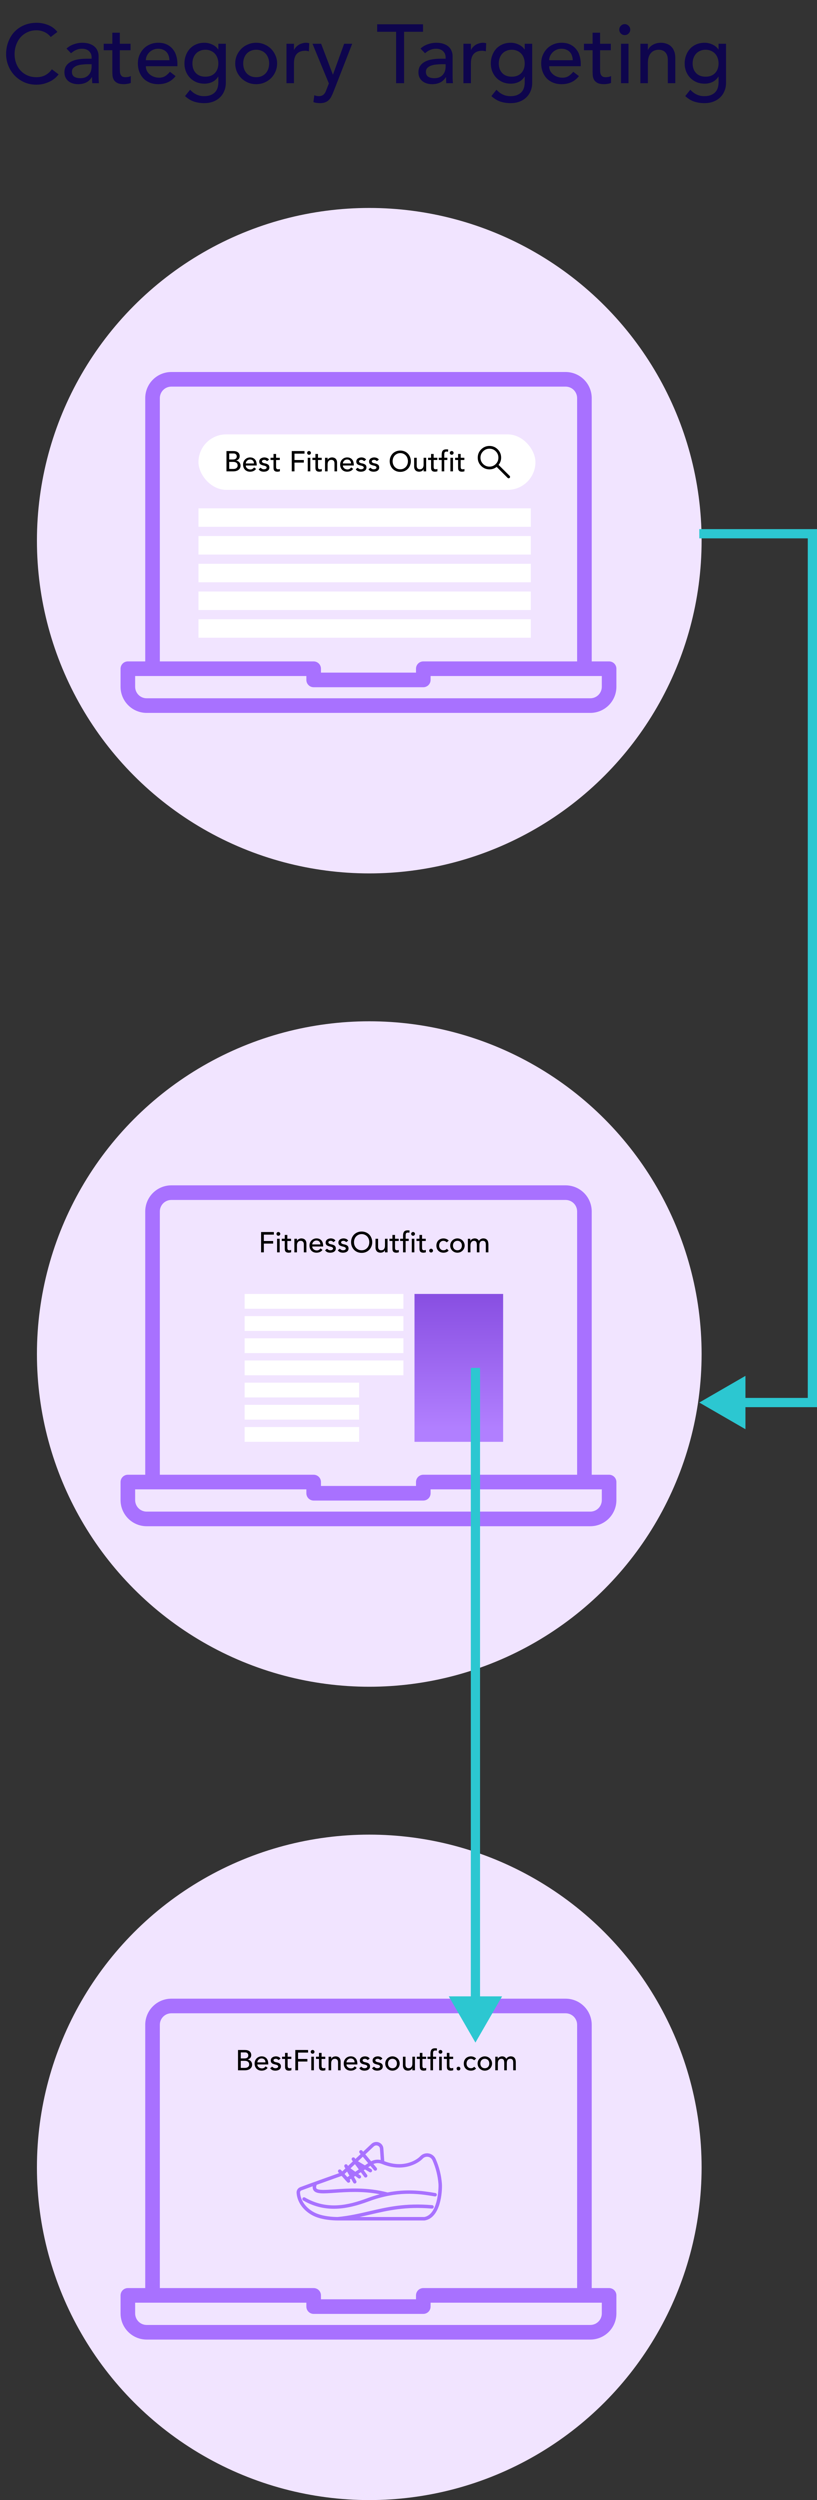 <svg fill="none" height="541" viewBox="0 0 177 541" width="177" xmlns="http://www.w3.org/2000/svg" xmlns:xlink="http://www.w3.org/1999/xlink"><rect x="0" y="0" width="177" height="541" fill="#333333" stroke="none"/><linearGradient id="a" gradientUnits="userSpaceOnUse" x1="99.527" x2="99.527" y1="273.969" y2="308.787"><stop offset="0" stop-color="#4f00cd"/><stop offset="1" stop-color="#9654ff"/></linearGradient><circle cx="80" cy="117" fill="#f1e4ff" r="72"/><circle cx="80" cy="293" fill="#f1e4ff" r="72"/><circle cx="80" cy="469" fill="#f1e4ff" r="72"/><path d="m131.96 143.124h-3.766v-56.974c-.002-1.498-.597-2.934-1.656-3.993s-2.495-1.655-3.993-1.656h-85.431c-1.498.001-2.934.597-3.993 1.656s-1.655 2.495-1.656 3.993v56.974h-3.766c-.419 0-.821.167-1.118.463-.296.297-.463.699-.463 1.118v3.913c.002 1.498.597 2.933 1.656 3.992 1.059 1.059 2.494 1.654 3.991 1.656h96.129c1.497-.002 2.933-.597 3.992-1.656 1.058-1.059 1.654-2.494 1.655-3.992v-3.913c0-.419-.166-.822-.463-1.118-.296-.297-.699-.463-1.118-.463zm-97.333-56.974c.001-.659.263-1.292.729-1.758.466-.466 1.099-.728 1.758-.729h85.431c.659.001 1.291.263 1.758.729.466.466.728 1.099.728 1.758v56.974h-33.325c-.419 0-.822.166-1.118.463-.296.296-.463.699-.463 1.118v.845h-20.591v-.845c-0-.419-.167-.821-.463-1.118-.296-.296-.699-.463-1.118-.463h-33.325zm95.752 62.468c-.001.659-.263 1.291-.729 1.757-.466.465-1.097.728-1.756.728h-96.129c-.659-.001-1.29-.263-1.756-.729-.466-.465-.728-1.097-.729-1.756v-2.332h37.092v.845c0 .419.167.822.463 1.118.297.297.699.463 1.118.463h23.753c.419 0 .822-.166 1.118-.463.296-.296.463-.699.463-1.118v-.845h37.092z" fill="#a871ff"/><rect fill="#fff" height="12" rx="6" width="73" x="43" y="94"/><path d="m49.065 97.606h1.527c.19 0 .366.023.528.068.166.045.306.114.422.205.12.087.213.201.279.341.07.137.105.298.105.484 0 .253-.07.459-.211.621-.141.157-.323.273-.546.348v.012c.132.008.257.043.372.105.116.058.215.137.298.236.087.095.155.207.205.335.05.129.074.267.074.416 0 .199-.041.375-.124.528-.079.149-.188.275-.329.378-.141.104-.304.183-.49.236-.186.054-.387.081-.602.081h-1.508zm.596 1.825h.813c.112 0 .217-.01.317-.031.099-.025.186-.064.261-.118.074-.054.132-.122.174-.205.045-.083.068-.184.068-.304 0-.174-.056-.325-.168-.453s-.288-.192-.528-.192h-.937zm0 2.049h.875c.091 0 .19-.009.298-.025.112-.021.215-.058.31-.112.095-.058.176-.134.242-.23.066-.095.099-.221.099-.378 0-.261-.085-.455-.255-.584-.17-.132-.399-.198-.689-.198h-.881zm3.593-.745c0 .128.027.246.081.354.058.103.133.192.224.266.091.075.197.133.317.174.12.042.244.062.372.062.174 0 .325-.039.453-.118.128-.082.246-.19.354-.322l.422.322c-.31.402-.745.602-1.303.602-.232 0-.443-.039-.633-.117-.186-.079-.345-.187-.478-.323-.128-.141-.228-.304-.298-.491-.07-.19-.105-.395-.105-.614s.037-.422.112-.608c.079-.19.184-.354.317-.49.137-.141.298-.25.484-.329s.389-.118.608-.118c.261 0 .48.046.658.137.182.091.331.211.447.36.116.145.199.31.248.497.054.182.081.368.081.558v.199zm1.763-.447c-.004-.124-.025-.238-.062-.342-.033-.103-.085-.192-.155-.267-.07-.079-.159-.139-.267-.18-.103-.045-.226-.068-.366-.068-.137 0-.263.027-.379.081-.112.05-.207.116-.285.199-.079.083-.141.176-.186.279-.041.099-.062.199-.062.298zm2.828-.49c-.066-.083-.149-.151-.248-.205-.095-.058-.213-.087-.354-.087-.132 0-.248.029-.348.087-.095.054-.143.135-.143.242 0 .087.027.157.081.211.058.054.124.097.199.13.079.033.161.058.248.075.087.016.161.031.224.043.12.029.232.064.335.106.108.041.199.095.273.161.079.066.139.147.18.242.045.095.068.211.068.348 0 .165-.035.308-.105.428-.07.116-.161.211-.273.285-.112.075-.24.129-.385.162-.141.033-.283.049-.428.049-.244 0-.459-.037-.645-.111-.182-.075-.345-.211-.49-.41l.422-.347c.091.091.192.171.304.242.112.07.248.105.41.105.07 0 .141-.006.211-.019.074-.016.139-.039.192-.068.058-.033.103-.072.137-.118.037-.049.056-.105.056-.167 0-.083-.027-.151-.081-.205-.05-.054-.112-.095-.186-.124-.07-.033-.147-.058-.23-.075-.079-.02-.149-.037-.211-.049-.12-.029-.234-.062-.341-.1-.108-.037-.203-.087-.285-.149s-.149-.14-.199-.236c-.05-.095-.074-.213-.074-.353 0-.153.031-.286.093-.397.066-.116.151-.211.255-.285.108-.074.228-.13.36-.168.137-.037.273-.056.41-.056.199 0 .389.037.571.112.182.074.327.199.434.372zm2.77-.255h-.801v1.335c0 .082.002.165.006.248.004.078.019.151.043.217.029.062.07.114.124.155.058.037.141.056.248.056.066 0 .135-.006.205-.019.07-.012.135-.035.193-.068v.509c-.066.037-.153.062-.261.075-.103.016-.184.024-.242.024-.215 0-.383-.028-.503-.086-.116-.062-.203-.141-.261-.236-.054-.095-.087-.201-.099-.317-.008-.12-.012-.24-.012-.36v-1.533h-.645v-.484h.645v-.826h.559v.826h.801zm2.591-1.937h2.762v.559h-2.166v1.378h2.017v.559h-2.017v1.899h-.596zm3.465 1.452h.559v2.942h-.559zm-.13-1.055c0-.112.039-.207.118-.286.083-.083.18-.124.292-.124.112 0 .207.041.286.124.083.079.124.174.124.286 0 .112-.041.209-.124.292-.079.079-.174.118-.286.118-.112 0-.209-.039-.292-.118-.079-.083-.118-.18-.118-.292zm3.155 1.539h-.801v1.335c0 .082.002.165.006.248.004.078.019.151.043.217.029.062.07.114.124.155.058.037.141.056.248.056.066 0 .135-.006.205-.019.07-.012.134-.035.192-.068v.509c-.066.037-.153.062-.261.075-.103.016-.184.024-.242.024-.215 0-.383-.028-.503-.086-.116-.062-.203-.141-.261-.236-.054-.095-.087-.201-.099-.317-.008-.12-.012-.24-.012-.36v-1.533h-.645v-.484h.645v-.826h.559v.826h.801zm.721-.484h.559v.453h.012c.07-.157.192-.283.366-.379.174-.099.374-.149.602-.149.141 0 .275.023.403.068.132.041.246.108.341.199.099.091.178.209.236.354.058.141.087.308.087.503v1.893h-.559v-1.738c0-.136-.019-.252-.056-.347-.037-.099-.087-.178-.149-.236-.062-.062-.135-.105-.217-.13-.079-.029-.161-.043-.248-.043-.116 0-.223.019-.323.056-.099.037-.186.097-.261.18-.074.079-.133.18-.174.304-.041.124-.062.271-.062.441v1.514h-.559zm3.871 1.676c0 .128.027.246.081.354.058.103.132.192.223.266.091.075.197.133.317.174.12.042.244.062.372.062.174 0 .325-.039.453-.118.128-.082.246-.19.354-.322l.422.322c-.31.402-.745.602-1.304.602-.232 0-.443-.039-.633-.117-.186-.079-.345-.187-.478-.323-.128-.141-.228-.304-.298-.491-.07-.19-.105-.395-.105-.614s.037-.422.112-.608c.079-.19.184-.354.317-.49.137-.141.298-.25.484-.329.186-.079.389-.118.608-.118.261 0 .48.046.658.137.182.091.331.211.447.36.116.145.199.31.248.497.054.182.081.368.081.558v.199zm1.763-.447c-.004-.124-.025-.238-.062-.342-.033-.103-.085-.192-.155-.267-.07-.079-.159-.139-.267-.18-.103-.045-.226-.068-.366-.068-.137 0-.263.027-.379.081-.112.05-.207.116-.285.199-.079.083-.141.176-.186.279-.041.099-.062.199-.062.298zm2.828-.49c-.066-.083-.149-.151-.248-.205-.095-.058-.213-.087-.354-.087-.132 0-.248.029-.347.087-.095.054-.143.135-.143.242 0 .087.027.157.081.211.058.054.124.097.199.13.079.033.161.058.248.075.087.016.161.031.223.043.12.029.232.064.335.106.108.041.199.095.273.161.079.066.139.147.18.242.045.095.068.211.068.348 0 .165-.035.308-.105.428-.07.116-.161.211-.273.285-.112.075-.24.129-.385.162-.141.033-.283.049-.428.049-.244 0-.459-.037-.646-.111-.182-.075-.345-.211-.49-.41l.422-.347c.091.091.192.171.304.242.112.07.248.105.41.105.07 0 .141-.006.211-.019.074-.016.139-.039.192-.068.058-.033.103-.072.137-.118.037-.049.056-.105.056-.167 0-.083-.027-.151-.081-.205-.05-.054-.112-.095-.186-.124-.07-.033-.147-.058-.23-.075-.079-.02-.149-.037-.211-.049-.12-.029-.234-.062-.341-.1-.108-.037-.203-.087-.286-.149-.083-.062-.149-.14-.199-.236-.05-.095-.074-.213-.074-.353 0-.153.031-.286.093-.397.066-.116.151-.211.255-.285.108-.074.228-.13.36-.168.137-.037.273-.056.41-.056.199 0 .389.037.571.112s.327.199.434.372zm2.758 0c-.066-.083-.149-.151-.248-.205-.095-.058-.213-.087-.354-.087-.132 0-.248.029-.348.087-.095.054-.143.135-.143.242 0 .087.027.157.081.211.058.054.124.097.199.13.079.033.161.058.248.075.087.016.161.031.224.043.12.029.232.064.335.106.107.041.199.095.273.161.079.066.139.147.18.242.045.095.068.211.068.348 0 .165-.035.308-.105.428-.07.116-.161.211-.273.285-.112.075-.24.129-.385.162-.141.033-.283.049-.428.049-.244 0-.459-.037-.645-.111-.182-.075-.345-.211-.49-.41l.422-.347c.091.091.192.171.304.242.112.07.248.105.41.105.07 0 .141-.006.211-.019.074-.016.139-.039.193-.068.058-.033.103-.072.137-.118.037-.049.056-.105.056-.167 0-.083-.027-.151-.081-.205-.05-.054-.112-.095-.186-.124-.07-.033-.147-.058-.23-.075-.079-.02-.149-.037-.211-.049-.12-.029-.234-.062-.341-.1-.108-.037-.203-.087-.285-.149-.083-.062-.149-.14-.199-.236-.05-.095-.074-.213-.074-.353 0-.153.031-.286.093-.397.066-.116.151-.211.255-.285.108-.074.228-.13.36-.168.137-.037.273-.056.41-.056.199 0 .389.037.571.112.182.074.327.199.434.372zm5.081 2.315c-.335 0-.643-.058-.925-.174-.281-.12-.523-.284-.726-.49-.199-.207-.356-.451-.472-.733-.112-.281-.168-.585-.168-.912 0-.327.056-.631.168-.912.116-.281.273-.525.472-.732.203-.207.445-.368.726-.484.281-.12.59-.18.925-.18.335 0 .643.06.925.18.281.116.521.277.72.484.203.207.36.451.472.732.116.281.174.586.174.912 0 .327-.058.631-.174.912-.112.282-.269.526-.472.733-.199.206-.439.37-.72.49-.281.116-.59.174-.925.174zm0-.559c.252 0 .48-.045.683-.136.203-.096.377-.222.521-.379s.257-.341.335-.552c.079-.216.118-.443.118-.683 0-.24-.039-.466-.118-.677-.079-.215-.19-.401-.335-.559-.145-.157-.319-.281-.521-.372-.203-.095-.43-.143-.683-.143s-.48.048-.683.143c-.203.091-.377.215-.521.372-.145.157-.257.343-.335.559-.079.211-.118.437-.118.677 0 .24.039.467.118.683.079.211.19.395.335.552.145.157.319.283.521.379.203.091.43.136.683.136zm5.611.447h-.559v-.453h-.012c-.07.157-.192.285-.366.385-.174.095-.374.142-.602.142-.145 0-.281-.022-.41-.068-.128-.041-.242-.107-.341-.198-.095-.091-.172-.207-.23-.348-.058-.145-.087-.314-.087-.509v-1.893h.559v1.738c0 .136.019.254.056.354.037.095.087.173.149.236.062.057.132.101.211.13.083.025.168.037.255.037.116 0 .223-.019.323-.056s.186-.095.261-.174c.074-.082.132-.186.174-.31s.062-.271.062-.441v-1.514h.559zm2.419-2.458h-.801v1.335c0 .082.002.165.006.248.004.078.019.151.043.217.029.062.07.114.124.155.058.037.141.056.248.056.066 0 .135-.006.205-.019.07-.012.135-.035.192-.068v.509c-.066.037-.153.062-.261.075-.103.016-.184.024-.242.024-.215 0-.383-.028-.503-.086-.116-.062-.203-.141-.261-.236-.054-.095-.087-.201-.099-.317-.008-.12-.012-.24-.012-.36v-1.533h-.645v-.484h.645v-.826h.559v.826h.801zm.938 0h-.633v-.484h.633v-.658c0-.393.074-.685.223-.875.153-.195.414-.292.782-.292.062 0 .126.002.192.006.07.004.145.017.224.037l-.062.496c-.054-.021-.105-.035-.155-.043-.05-.008-.103-.013-.161-.013-.103 0-.186.017-.248.05-.062.029-.112.072-.149.13-.033.058-.056.128-.068.211-.008.079-.012.17-.012.273v.676h.664v.484h-.67v2.458h-.559zm1.893-.484h.559v2.942h-.559zm-.13-1.055c0-.112.039-.207.118-.286.083-.083.18-.124.292-.124.112 0 .207.041.286.124.083.079.124.174.124.286 0 .112-.041.209-.124.292-.079.079-.174.118-.286.118-.112 0-.209-.039-.292-.118-.079-.083-.118-.18-.118-.292zm3.154 1.539h-.8v1.335c0 .082.002.165.006.248.004.078.019.151.043.217.029.062.07.114.124.155.058.037.141.056.249.056.066 0 .134-.006.205-.019.07-.012.134-.035.192-.068v.509c-.066.037-.153.062-.261.075-.103.016-.184.024-.242.024-.215 0-.383-.028-.503-.086-.116-.062-.203-.141-.261-.236-.054-.095-.087-.201-.099-.317-.008-.12-.012-.24-.012-.36v-1.533h-.645v-.484h.645v-.826h.559v.826h.8z" fill="#000"/><path d="m106.054 101.569c-.713 0-1.318-.247-1.812-.742-.495-.495-.742-1.093-.742-1.792 0-.7.248-1.297.743-1.792.495-.495 1.094-.743 1.797-.743s1.3.247 1.792.743c.491.495.737 1.093.737 1.794 0 .283-.046.556-.138.82-.093.264-.231.512-.416.743l2.396 2.376c.059.057.089.129.089.216s-.03.16-.089.22c-.06.059-.133.089-.22.089s-.159-.03-.216-.089l-2.386-2.386c-.198.171-.429.305-.693.401-.263.095-.544.143-.842.143zm-.009-.594c.536 0 .992-.19 1.367-.569.376-.38.563-.837.563-1.371 0-.535-.187-.992-.563-1.371-.375-.38-.831-.569-1.367-.569-.542 0-1.003.19-1.382.569-.379.38-.569.837-.569 1.371 0 .535.19.991.569 1.371.379.379.84.569 1.382.569z" fill="#000"/><path d="m43 110h72v4h-72z" fill="#fff"/><path d="m43 116h72v4h-72z" fill="#fff"/><path d="m43 122h72v4h-72z" fill="#fff"/><path d="m43 128h72v4h-72z" fill="#fff"/><path d="m43 134h72v4h-72z" fill="#fff"/><path d="m131.96 319.124h-3.766v-56.974c-.002-1.498-.597-2.934-1.656-3.993-1.059-1.06-2.495-1.655-3.993-1.657h-85.431c-1.498.002-2.934.597-3.993 1.657-1.059 1.059-1.655 2.495-1.656 3.993v56.974h-3.766c-.419 0-.821.167-1.118.463-.296.297-.463.699-.463 1.118v3.913c.002 1.498.597 2.933 1.656 3.992 1.059 1.059 2.494 1.654 3.991 1.656h96.129c1.497-.002 2.933-.597 3.992-1.656 1.058-1.059 1.654-2.494 1.655-3.992v-3.913c0-.419-.166-.822-.463-1.118-.296-.297-.699-.463-1.118-.463zm-97.333-56.974c.001-.66.263-1.292.729-1.758s1.099-.729 1.758-.729h85.431c.659 0 1.291.263 1.758.729.466.466.728 1.098.728 1.758v56.974h-33.325c-.419 0-.822.166-1.118.463-.296.296-.463.699-.463 1.118v.845h-20.591v-.845c-0-.419-.167-.821-.463-1.118-.296-.296-.699-.463-1.118-.463h-33.325zm95.752 62.468c-.001.659-.263 1.291-.729 1.757s-1.097.728-1.756.728h-96.129c-.659-.001-1.29-.263-1.756-.729-.466-.465-.728-1.097-.729-1.756v-2.332h37.092v.845c0 .42.167.822.463 1.118.297.297.699.463 1.118.463h23.753c.419 0 .822-.166 1.118-.463.296-.296.463-.698.463-1.118v-.845h37.092z" fill="#a871ff"/><path d="m89.801 280h19.2v32h-19.2z" fill="url(#a)" fill-opacity=".7"/><path d="m53 280h34.4v3.2h-34.4z" fill="#fff"/><path d="m53 284.8h34.4v3.2h-34.4z" fill="#fff"/><path d="m53 289.6h34.4v3.2h-34.4z" fill="#fff"/><path d="m53 294.4h34.4v3.2h-34.4z" fill="#fff"/><path d="m53 299.2h24.8v3.2h-24.8z" fill="#fff"/><path d="m53 304h24.8v3.2h-24.8z" fill="#fff"/><path d="m53 308.8h24.8v3.2h-24.8z" fill="#fff"/><path d="m56.565 266.606h2.762v.558h-2.166v1.378h2.017v.559h-2.017v1.899h-.596zm3.465 1.452h.559v2.942h-.559zm-.13-1.055c0-.112.039-.207.118-.286.083-.083.18-.124.292-.124.112 0 .207.041.286.124.083.079.124.174.124.286 0 .111-.041.209-.124.291-.079.079-.174.118-.286.118-.112 0-.209-.039-.292-.118-.079-.082-.118-.18-.118-.291zm3.155 1.539h-.801v1.335c0 .082.002.165.006.248.004.078.019.151.043.217.029.062.07.114.124.155.058.037.141.056.248.056.066 0 .135-.006.205-.019.07-.012.134-.035.192-.068v.509c-.066.037-.153.062-.261.075-.103.016-.184.024-.242.024-.215 0-.383-.028-.503-.086-.116-.062-.203-.141-.261-.236-.054-.095-.087-.201-.099-.317-.008-.12-.013-.24-.013-.36v-1.533h-.645v-.484h.645v-.826h.559v.826h.801zm.721-.484h.559v.453h.012c.07-.157.192-.283.366-.379.174-.099.374-.149.602-.149.141 0 .275.023.403.069.132.041.246.107.341.198.099.091.178.209.236.354.058.141.087.308.087.503v1.893h-.559v-1.738c0-.136-.019-.252-.056-.348-.037-.099-.087-.177-.149-.235-.062-.062-.135-.106-.217-.131-.079-.029-.161-.043-.248-.043-.116 0-.223.018-.323.056-.099.037-.186.097-.261.18-.074.078-.133.18-.174.304-.041.124-.062.271-.062.441v1.514h-.559zm3.871 1.676c0 .128.027.246.081.354.058.103.132.192.223.266.091.075.197.133.317.174.12.042.244.062.372.062.174 0 .325-.039.453-.118.128-.082.246-.19.354-.322l.422.322c-.31.402-.745.602-1.304.602-.232 0-.443-.039-.633-.117-.186-.079-.345-.187-.478-.323-.128-.141-.228-.304-.298-.491-.07-.19-.105-.395-.105-.614s.037-.422.112-.608c.079-.191.184-.354.317-.491.137-.14.298-.25.484-.329.186-.078.389-.118.608-.118.261 0 .48.046.658.137.182.091.331.211.447.36.116.145.199.31.248.497.054.182.081.368.081.558v.199zm1.763-.447c-.004-.124-.025-.238-.062-.341-.033-.104-.085-.193-.155-.267-.07-.079-.159-.139-.267-.18-.103-.046-.226-.069-.366-.069-.137 0-.263.027-.379.081-.112.05-.207.116-.285.199-.079.082-.141.176-.186.279-.041.099-.062.199-.062.298zm2.828-.49c-.066-.083-.149-.151-.248-.205-.095-.058-.213-.087-.354-.087-.132 0-.248.029-.347.087-.095.054-.143.134-.143.242 0 .087.027.157.081.211.058.054.124.097.199.13.079.033.161.058.248.075.087.016.161.031.223.043.12.029.232.064.335.106.108.041.199.095.273.161.079.066.139.147.18.242.045.095.068.211.068.348 0 .165-.035.308-.105.428-.07.116-.161.211-.273.285-.112.075-.24.129-.385.162-.141.033-.283.049-.428.049-.244 0-.459-.037-.646-.111-.182-.075-.345-.211-.49-.41l.422-.347c.091.091.192.171.304.242.112.07.248.105.41.105.07 0 .141-.006.211-.019.074-.016.139-.039.192-.068.058-.033.103-.072.137-.118.037-.049.056-.105.056-.167 0-.083-.027-.151-.081-.205-.05-.054-.112-.095-.186-.124-.07-.033-.147-.058-.23-.075-.079-.02-.149-.037-.211-.049-.12-.029-.234-.062-.341-.1-.108-.037-.203-.087-.286-.149-.083-.062-.149-.14-.199-.236-.05-.095-.074-.213-.074-.353 0-.153.031-.286.093-.398.066-.115.151-.211.255-.285.108-.075.228-.13.36-.168.137-.037.273-.056.41-.056.199 0 .389.038.571.112.182.075.327.199.434.373zm2.758 0c-.066-.083-.149-.151-.248-.205-.095-.058-.213-.087-.354-.087-.132 0-.248.029-.348.087-.095.054-.143.134-.143.242 0 .087.027.157.081.211.058.054.124.097.199.13.079.033.161.058.248.075.087.016.161.031.224.043.12.029.232.064.335.106.107.041.199.095.273.161.079.066.139.147.18.242.045.095.068.211.068.348 0 .165-.035.308-.105.428-.07.116-.161.211-.273.285-.112.075-.24.129-.385.162-.141.033-.283.049-.428.049-.244 0-.459-.037-.645-.111-.182-.075-.345-.211-.49-.41l.422-.347c.091.091.192.171.304.242.112.07.248.105.41.105.07 0 .141-.006.211-.019.074-.016.139-.039.193-.068.058-.033.103-.072.137-.118.037-.049.056-.105.056-.167 0-.083-.027-.151-.081-.205-.05-.054-.112-.095-.186-.124-.07-.033-.147-.058-.23-.075-.079-.02-.149-.037-.211-.049-.12-.029-.234-.062-.341-.1-.108-.037-.203-.087-.285-.149-.083-.062-.149-.14-.199-.236-.05-.095-.074-.213-.074-.353 0-.153.031-.286.093-.398.066-.115.151-.211.255-.285.108-.075.228-.13.36-.168.137-.037.273-.056.41-.056.199 0 .389.038.571.112.182.075.327.199.434.373zm3.354 2.315c-.335 0-.643-.058-.925-.174-.281-.12-.523-.284-.726-.49-.199-.207-.356-.451-.472-.733-.112-.281-.168-.585-.168-.912s.056-.631.168-.913c.116-.281.273-.525.472-.732.203-.207.445-.368.726-.484.281-.12.59-.18.925-.18.335 0 .643.06.925.18.281.116.521.277.72.484.203.207.36.451.472.732.116.282.174.586.174.913s-.058.631-.174.912c-.112.282-.269.526-.472.733-.199.206-.439.37-.72.49-.281.116-.59.174-.925.174zm0-.559c.252 0 .48-.045.683-.136.203-.096.377-.222.521-.379s.257-.341.335-.552c.079-.216.118-.443.118-.683s-.039-.466-.118-.677c-.079-.215-.19-.401-.335-.558-.145-.158-.319-.282-.521-.373-.203-.095-.43-.143-.683-.143s-.48.048-.683.143c-.203.091-.377.215-.521.373-.145.157-.257.343-.335.558-.079.211-.118.437-.118.677s.039.467.118.683c.079.211.19.395.335.552.145.157.319.283.521.379.203.091.43.136.683.136zm5.611.447h-.559v-.453h-.012c-.07.157-.193.285-.366.385-.174.095-.374.142-.602.142-.145 0-.281-.022-.41-.068-.128-.041-.242-.107-.341-.198-.095-.091-.172-.207-.23-.348-.058-.145-.087-.314-.087-.509v-1.893h.559v1.738c0 .136.019.254.056.354.037.095.087.173.149.236.062.057.133.101.211.13.083.025.168.037.255.037.116 0 .223-.019.323-.056s.186-.095.261-.174c.074-.082.132-.186.174-.31s.062-.271.062-.441v-1.514h.559zm2.419-2.458h-.801v1.335c0 .082.002.165.006.248.004.078.019.151.043.217.029.062.07.114.124.155.058.037.141.056.248.056.066 0 .135-.006.205-.019.07-.012.135-.035.192-.068v.509c-.066.037-.153.062-.261.075-.103.016-.184.024-.242.024-.215 0-.383-.028-.503-.086-.116-.062-.203-.141-.261-.236-.054-.095-.087-.201-.099-.317-.008-.12-.012-.24-.012-.36v-1.533h-.645v-.484h.645v-.826h.559v.826h.801zm.938 0h-.633v-.484h.633v-.658c0-.393.074-.685.223-.875.153-.195.414-.292.782-.292.062 0 .126.002.192.006.07.004.145.017.223.038l-.062.496c-.054-.021-.105-.035-.155-.043-.05-.009-.103-.013-.161-.013-.103 0-.186.017-.248.05-.062.029-.112.072-.149.13-.033.058-.056.129-.068.211-.008.079-.012.17-.012.273v.677h.664v.484h-.67v2.458h-.559zm1.893-.484h.559v2.942h-.559zm-.13-1.055c0-.112.039-.207.118-.286.083-.083.18-.124.292-.124.112 0 .207.041.285.124.083.079.124.174.124.286 0 .111-.041.209-.124.291-.079.079-.174.118-.285.118-.112 0-.209-.039-.292-.118-.079-.082-.118-.18-.118-.291zm3.155 1.539h-.801v1.335c0 .082.002.165.006.248.004.078.019.151.043.217.029.062.07.114.124.155.058.037.141.056.248.056.066 0 .135-.006.205-.019.07-.012.135-.035.193-.068v.509c-.066.037-.153.062-.261.075-.103.016-.184.024-.242.024-.215 0-.383-.028-.503-.086-.116-.062-.203-.141-.261-.236-.054-.095-.087-.201-.099-.317-.008-.12-.012-.24-.012-.36v-1.533h-.645v-.484h.645v-.826h.559v.826h.801zm1.161 2.495c-.112 0-.209-.039-.292-.118-.079-.082-.118-.18-.118-.291 0-.112.039-.207.118-.286.083-.083.18-.124.292-.124.112 0 .207.041.285.124.083.079.124.174.124.286 0 .111-.041.209-.124.291-.079.079-.174.118-.285.118zm3.391-2.197c-.103-.108-.213-.188-.329-.242-.112-.058-.246-.087-.403-.087-.153 0-.288.029-.404.087-.112.054-.207.13-.285.23-.074.095-.132.206-.174.335-.037.124-.056.254-.056.391 0 .136.023.267.068.391.046.12.11.225.193.316.083.091.182.164.298.218.116.049.246.074.391.074.157 0 .292-.027.404-.081.112-.058.215-.14.31-.248l.397.397c-.145.162-.315.278-.509.348-.19.07-.393.105-.608.105-.228 0-.436-.037-.627-.111-.186-.075-.348-.178-.484-.311-.137-.136-.242-.298-.317-.484-.074-.19-.112-.399-.112-.627 0-.227.037-.436.112-.627.074-.19.178-.353.31-.49.137-.136.298-.242.484-.316.19-.079.401-.118.633-.118.215 0 .42.039.615.118.199.074.37.19.515.347zm1.343.689c0 .149.023.288.068.416.045.124.11.232.192.323.083.086.184.157.304.211.12.049.255.074.404.074s.283-.025.403-.074c.12-.054.221-.125.304-.211.083-.091.147-.199.192-.323.045-.128.069-.267.069-.416s-.023-.286-.069-.41c-.045-.128-.11-.236-.192-.322-.083-.091-.184-.162-.304-.211-.12-.054-.254-.081-.403-.081s-.283.027-.404.081c-.12.049-.221.12-.304.211-.083.086-.147.194-.192.322-.045.124-.068.261-.068.41zm-.596 0c0-.215.039-.416.118-.602.083-.186.195-.35.335-.49.141-.141.306-.251.496-.329.19-.083.395-.125.615-.125s.424.042.615.125c.19.078.356.188.497.329.14.14.25.304.328.49.083.186.125.387.125.602s-.042.418-.125.608c-.078.186-.188.35-.328.491-.141.136-.307.246-.497.329-.19.078-.395.117-.615.117s-.424-.039-.615-.117c-.19-.083-.356-.193-.496-.329-.141-.141-.253-.305-.335-.491-.079-.19-.118-.393-.118-.608zm3.828-1.471h.522v.459h.012c.013-.041.044-.093.093-.155.054-.062.12-.12.199-.174.083-.058.178-.105.285-.142.112-.042.234-.063.367-.063.219 0 .403.046.552.137s.271.228.366.41c.095-.182.23-.319.404-.41s.349-.137.527-.137c.228 0 .414.038.559.112.145.075.259.174.341.298.083.12.139.259.168.416.033.153.05.312.05.478v1.713h-.559v-1.639c0-.111-.008-.219-.025-.322-.012-.104-.041-.195-.087-.273-.045-.079-.109-.141-.192-.187-.083-.049-.193-.074-.329-.074-.269 0-.462.083-.577.248-.116.166-.174.379-.174.639v1.608h-.559v-1.539c0-.141-.008-.269-.025-.385-.012-.116-.041-.215-.087-.298-.041-.087-.103-.153-.186-.199-.078-.049-.186-.074-.322-.074-.1 0-.197.021-.292.062-.091.037-.172.095-.242.174-.071.078-.126.18-.168.304-.041.12-.062.263-.062.428v1.527h-.559z" fill="#000"/><g fill="#a871ff"><path d="m131.96 495.124h-3.766v-56.974c-.002-1.498-.597-2.934-1.656-3.993-1.059-1.06-2.495-1.655-3.993-1.657h-85.431c-1.498.002-2.934.597-3.993 1.657-1.059 1.059-1.655 2.495-1.656 3.993v56.974h-3.766c-.419 0-.821.167-1.118.463-.296.297-.463.699-.463 1.118v3.913c.002 1.498.597 2.933 1.656 3.992 1.059 1.059 2.494 1.654 3.991 1.656h96.129c1.497-.002 2.933-.597 3.992-1.656 1.058-1.059 1.654-2.494 1.655-3.992v-3.913c0-.419-.166-.822-.463-1.118-.296-.297-.699-.463-1.118-.463zm-97.333-56.974c.001-.66.263-1.292.729-1.758s1.099-.729 1.758-.729h85.431c.659 0 1.291.263 1.758.729.466.466.728 1.098.728 1.758v56.974h-33.325c-.419 0-.822.166-1.118.463-.296.296-.463.699-.463 1.118v.845h-20.591v-.845c-0-.419-.167-.821-.463-1.118-.296-.296-.699-.463-1.118-.463h-33.325zm95.752 62.468c-.001.659-.263 1.291-.729 1.757s-1.097.728-1.756.728h-96.129c-.659-.001-1.29-.263-1.756-.729-.466-.465-.728-1.097-.729-1.756v-2.332h37.092v.845c0 .42.167.822.463 1.118.297.297.699.463 1.118.463h23.753c.419 0 .822-.166 1.118-.463.296-.296.463-.698.463-1.118v-.845h37.092z"/><path d="m75.5 472.325c-.053 0-.105-.011-.153-.033-.048-.021-.091-.053-.127-.092l-1.902-2.125c-.066-.074-.1-.172-.095-.271.006-.099.05-.192.124-.259.074-.066.172-.1.271-.094.099.005.192.05.259.124l1.901 2.125c.048.054.08.121.091.192.011.072.001.145-.028.211-.029.066-.077.122-.138.162-.061.039-.132.06-.204.06z"/><path d="m77.852 471.425c-.079 0-.155-.025-.219-.071l-2.496-1.8c-.081-.058-.135-.146-.151-.244s.008-.199.066-.279c.058-.081.146-.136.244-.152s.199.008.28.066l2.496 1.8c.064.046.112.112.137.187.025.076.025.157 0.0.233-.024.075-.072.141-.136.188-.064.046-.142.071-.221.071z"/><path d="m80.241 470.083c-.067 0-.133-.018-.191-.053l-3.302-1.952c-.086-.051-.148-.133-.172-.229-.025-.097-.01-.199.041-.285.051-.085.133-.147.23-.172.096-.025.199-.01.284.04l3.302 1.953c.071.042.126.106.157.182.031.076.036.16.014.24-.022.079-.069.149-.134.199s-.145.077-.228.077z"/><path d="m79.218 471.203c-.059 0-.117-.014-.169-.04-.052-.027-.098-.065-.133-.112l-2.667-3.616c-.058-.08-.082-.18-.067-.278.015-.098.068-.185.148-.244s.179-.084.277-.069c.098.014.186.066.245.145l2.667 3.616c.041.056.066.122.072.192.006.069-.008.138-.039.2s-.079.114-.138.15c-.059.037-.127.056-.196.056z"/><path d="m81.309 469.725c-.055 0-.109-.012-.159-.035s-.094-.057-.129-.099l-3.106-3.703c-.064-.076-.095-.175-.086-.274.009-.099.057-.191.133-.255.076-.064.175-.095.274-.086s.191.057.255.133l3.106 3.703c.046.054.075.121.085.192s-.002.143-.032.207c-.03.065-.078.12-.139.158-.06.039-.13.059-.202.059z"/><path d="m76.858 472.499c-.067 0-.133-.018-.19-.052-.058-.034-.105-.083-.138-.141l-1.9-3.42c-.048-.087-.06-.19-.033-.286.027-.095.091-.176.178-.224.087-.049.19-.061.285-.033.096.027.176.091.225.178l1.9 3.421c.032.057.048.121.047.186s-.019.129-.052.186c-.033.056-.08.103-.137.135-.057.032-.121.049-.186.05z"/><path d="m95.739 472.541c-.144-1.841-.598-3.646-1.341-5.336-.131-.313-.338-.587-.601-.799-.264-.213-.576-.355-.909-.416s-.676-.038-.998.068c-.322.105-.612.289-.845.535-.998 1.05-3.891 2.589-7.796 1.068l-.189-2.747c-.021-.286-.122-.56-.293-.791-.17-.23-.403-.407-.67-.511-.273-.107-.571-.135-.86-.079s-.555.192-.768.394c-1.617 1.5-5.99 5.635-6.545 6.16-.75.266-6.883 2.442-8.844 3.188-.268.091-.496.273-.646.513-.149.241-.211.526-.174.807.155 1.916 1.415 3.694 3.368 4.759 1.89 1.03 4.519 1.141 5.562 1.141h18.777c.021 0 .043-.002.064-.006 3.39-.584 3.823-6.071 3.707-7.948zm-3.804 7.204h-14.045c.802-.171 1.585-.352 2.357-.532 3.75-.872 7.628-1.772 13.303-1.287.05.005.1.001.148-.014.048-.014.093-.037.132-.069.039-.032.071-.071.094-.115.023-.045.038-.093.042-.143.004-.05-.002-.1-.017-.148s-.04-.092-.073-.129c-.033-.038-.073-.069-.118-.091-.045-.023-.094-.036-.144-.038-5.793-.497-9.729.419-13.536 1.304-2.154.5-4.38 1.018-6.906 1.262-.79 0-3.41-.083-5.184-1.05-1.732-.943-2.845-2.498-2.979-4.159-.024-.119-.003-.243.06-.346.063-.104.162-.18.279-.213.545-.208 1.417-.527 2.406-.885-.058.312.009.636.187.9.571.796 2.078.692 4.575.52 2.591-.179 6.021-.415 9.76.305-.856.225-1.74.503-2.655.842-4.22 1.564-8.785 2.628-13.572-.144-.086-.045-.185-.055-.278-.028s-.172.088-.22.172-.062.183-.04.277.081.175.163.227c2.022 1.19 4.329 1.812 6.675 1.8 2.674 0 5.222-.746 7.534-1.602 6.076-2.252 10.571-1.732 14.307-1.068.049.01.099.01.148 0 .049-.01.095-.03.137-.058.041-.028.076-.064.103-.106s.046-.089.054-.138c.009-.049.007-.1-.004-.148-.011-.049-.032-.095-.061-.136-.029-.04-.066-.075-.108-.101-.043-.026-.09-.044-.139-.051-3.056-.544-6.396-.888-10.352-.125-4.435-1.154-8.518-.874-11.503-.668-1.925.133-3.587.248-3.913-.209-.121-.168-.05-.487.052-.769 2.611-.941 5.601-2.001 5.646-2.017.049-.017.094-.045.133-.081.05-.046 4.881-4.618 6.597-6.21.148-.141.345-.22.55-.221.101 0 .201.019.295.056.136.051.254.141.34.257.086.117.138.256.147.401l.168 2.439c-.405-.089-.825-.095-1.232-.018-.408.077-.796.236-1.14.468l-5.131 3.429c-.041.027-.076.062-.103.103-.027.041-.046.087-.056.135-.009.049-.009.098 0.0.147.01.048.029.094.056.135s.062.076.103.103c.041.028.087.047.135.056.048.01.098.01.146 0 .048-.01.094-.029.135-.056l5.132-3.431c.315-.211.677-.343 1.054-.384.377-.041.759.011 1.112.15.019.007.103.041.125.05 4.355 1.773 7.639.004 8.772-1.186.147-.155.33-.272.534-.339.203-.066.42-.081.63-.043.211.039.408.129.575.263s.297.308.38.506c.711 1.613 1.145 3.334 1.284 5.091.08 1.298-.214 6.631-3.055 7.158z"/></g><path d="m51.565 443.606h1.527c.19 0 .366.022.528.068.166.045.306.114.422.205.12.087.213.2.279.341.07.137.105.298.105.484 0 .253-.07.459-.211.621-.141.157-.323.273-.546.347v.013c.132.008.257.043.372.105.116.058.215.137.298.236.087.095.155.207.205.335.05.129.074.267.074.416 0 .199-.041.375-.124.528-.079.149-.188.275-.329.378-.141.104-.304.183-.49.236-.186.054-.387.081-.602.081h-1.508zm.596 1.824h.813c.112 0 .217-.01.317-.031.099-.025.186-.064.261-.118.074-.053.132-.122.174-.204.045-.083.068-.185.068-.305 0-.173-.056-.324-.168-.453-.112-.128-.288-.192-.528-.192h-.937zm0 2.049h.875c.091 0 .19-.009.298-.025.112-.021.215-.058.31-.112.095-.058.176-.134.242-.23.066-.095.099-.221.099-.378 0-.261-.085-.455-.255-.584-.17-.132-.399-.198-.689-.198h-.881zm3.593-.745c0 .128.027.246.081.354.058.103.133.192.224.266.091.075.197.133.317.174.12.042.244.062.372.062.174 0 .325-.039.453-.118.128-.082.246-.19.354-.322l.422.322c-.31.402-.745.602-1.303.602-.232 0-.443-.039-.633-.117-.186-.079-.345-.187-.478-.323-.128-.141-.228-.304-.298-.491-.07-.19-.105-.395-.105-.614s.037-.422.112-.608c.079-.191.184-.354.317-.491.137-.14.298-.25.484-.329.186-.078.389-.118.608-.118.261 0 .48.046.658.137.182.091.331.211.447.36.116.145.199.31.248.497.054.182.081.368.081.558v.199zm1.763-.447c-.004-.124-.025-.238-.062-.341-.033-.104-.085-.193-.155-.267-.07-.079-.159-.139-.267-.18-.103-.046-.226-.069-.366-.069-.137 0-.263.027-.379.081-.112.05-.207.116-.285.199-.079.082-.141.176-.186.279-.041.099-.062.199-.062.298zm2.828-.49c-.066-.083-.149-.151-.248-.205-.095-.058-.213-.087-.354-.087-.132 0-.248.029-.348.087-.095.054-.143.134-.143.242 0 .087.027.157.081.211.058.054.124.097.199.13.079.033.161.058.248.075.087.016.161.031.224.043.12.029.232.064.335.106.108.041.199.095.273.161.079.066.139.147.18.242.045.095.068.211.068.348 0 .165-.035.308-.105.428-.07.116-.161.211-.273.285-.112.075-.24.129-.385.162-.141.033-.283.049-.428.049-.244 0-.459-.037-.645-.111-.182-.075-.345-.211-.49-.41l.422-.347c.091.091.192.171.304.242.112.07.248.105.41.105.07 0 .141-.006.211-.019.074-.016.139-.039.192-.068.058-.033.103-.072.137-.118.037-.049.056-.105.056-.167 0-.083-.027-.151-.081-.205-.05-.054-.112-.095-.186-.124-.07-.033-.147-.058-.23-.075-.079-.02-.149-.037-.211-.049-.12-.029-.234-.062-.341-.1-.108-.037-.203-.087-.285-.149s-.149-.14-.199-.236c-.05-.095-.074-.213-.074-.353 0-.153.031-.286.093-.398.066-.115.151-.211.255-.285.108-.075.228-.13.36-.168.137-.037.273-.056.41-.056.199 0 .389.038.571.112.182.075.327.199.434.373zm2.77-.255h-.801v1.335c0 .082.002.165.006.248.004.078.019.151.043.217.029.062.07.114.124.155.058.037.141.056.248.056.066 0 .135-.006.205-.019.07-.012.135-.035.193-.068v.509c-.066.037-.153.062-.261.075-.103.016-.184.024-.242.024-.215 0-.383-.028-.503-.086-.116-.062-.203-.141-.261-.236-.054-.095-.087-.201-.099-.317-.008-.12-.012-.24-.012-.36v-1.533h-.645v-.484h.645v-.826h.559v.826h.801zm.864-1.936h2.762v.558h-2.166v1.378h2.017v.559h-2.017v1.899h-.596zm3.465 1.452h.559v2.942h-.559zm-.13-1.055c0-.112.039-.207.118-.286.083-.083.18-.124.292-.124.112 0 .207.041.286.124.083.079.124.174.124.286 0 .111-.041.209-.124.291-.079.079-.174.118-.286.118-.112 0-.209-.039-.292-.118-.079-.082-.118-.18-.118-.291zm3.155 1.539h-.801v1.335c0 .082.002.165.006.248.004.078.019.151.043.217.029.062.07.114.124.155.058.037.141.056.248.056.066 0 .135-.006.205-.019.07-.012.135-.035.193-.068v.509c-.066.037-.153.062-.261.075-.103.016-.184.024-.242.024-.215 0-.383-.028-.503-.086-.116-.062-.203-.141-.261-.236-.054-.095-.087-.201-.099-.317-.008-.12-.012-.24-.012-.36v-1.533h-.645v-.484h.645v-.826h.559v.826h.801zm.721-.484h.559v.453h.012c.07-.157.192-.283.366-.379.174-.099.374-.149.602-.149.141 0 .275.023.403.069.132.041.246.107.341.198.099.091.178.209.236.354.058.141.087.308.087.503v1.893h-.559v-1.738c0-.136-.019-.252-.056-.348-.037-.099-.087-.177-.149-.235-.062-.062-.135-.106-.217-.131-.079-.029-.161-.043-.248-.043-.116 0-.223.018-.323.056-.099.037-.186.097-.261.18-.074.078-.133.18-.174.304-.041.124-.062.271-.062.441v1.514h-.559zm3.871 1.676c0 .128.027.246.081.354.058.103.132.192.223.266.091.075.197.133.317.174.12.042.244.062.372.062.174 0 .325-.039.453-.118.128-.082.246-.19.354-.322l.422.322c-.31.402-.745.602-1.304.602-.232 0-.443-.039-.633-.117-.186-.079-.345-.187-.478-.323-.128-.141-.228-.304-.298-.491-.07-.19-.105-.395-.105-.614s.037-.422.112-.608c.079-.191.184-.354.317-.491.137-.14.298-.25.484-.329.186-.078.389-.118.608-.118.261 0 .48.046.658.137.182.091.331.211.447.36.116.145.199.31.248.497.054.182.081.368.081.558v.199zm1.763-.447c-.004-.124-.025-.238-.062-.341-.033-.104-.085-.193-.155-.267-.07-.079-.159-.139-.267-.18-.103-.046-.226-.069-.366-.069-.137 0-.263.027-.379.081-.112.05-.207.116-.285.199-.079.082-.141.176-.186.279-.041.099-.062.199-.062.298zm2.828-.49c-.066-.083-.149-.151-.248-.205-.095-.058-.213-.087-.354-.087-.132 0-.248.029-.348.087-.095.054-.143.134-.143.242 0 .087.027.157.081.211.058.054.124.097.199.13.079.033.161.058.248.075.087.016.161.031.223.043.12.029.232.064.335.106.108.041.199.095.273.161.079.066.139.147.18.242.045.095.068.211.068.348 0 .165-.035.308-.105.428-.07.116-.161.211-.273.285-.112.075-.24.129-.385.162-.141.033-.283.049-.428.049-.244 0-.459-.037-.646-.111-.182-.075-.345-.211-.49-.41l.422-.347c.091.091.192.171.304.242.112.07.248.105.41.105.07 0 .141-.006.211-.019.074-.016.139-.039.192-.068.058-.033.103-.072.137-.118.037-.049.056-.105.056-.167 0-.083-.027-.151-.081-.205-.05-.054-.112-.095-.186-.124-.07-.033-.147-.058-.23-.075-.079-.02-.149-.037-.211-.049-.12-.029-.234-.062-.341-.1-.107-.037-.203-.087-.285-.149-.083-.062-.149-.14-.199-.236-.05-.095-.074-.213-.074-.353 0-.153.031-.286.093-.398.066-.115.151-.211.255-.285.108-.075.228-.13.36-.168.137-.037.273-.056.41-.056.199 0 .389.038.571.112.182.075.327.199.434.373zm2.758 0c-.066-.083-.149-.151-.248-.205-.095-.058-.213-.087-.354-.087-.132 0-.248.029-.348.087-.095.054-.143.134-.143.242 0 .087.027.157.081.211.058.054.124.097.199.13.079.033.161.058.248.075.087.016.161.031.224.043.12.029.232.064.335.106.108.041.199.095.273.161.079.066.139.147.18.242.046.095.068.211.068.348 0 .165-.035.308-.105.428-.07.116-.161.211-.273.285-.112.075-.24.129-.385.162-.141.033-.283.049-.428.049-.244 0-.459-.037-.645-.111-.182-.075-.345-.211-.49-.41l.422-.347c.091.091.192.171.304.242.112.07.248.105.41.105.07 0 .141-.006.211-.019.074-.016.139-.039.192-.068.058-.033.103-.072.137-.118.037-.049.056-.105.056-.167 0-.083-.027-.151-.081-.205-.05-.054-.112-.095-.186-.124-.07-.033-.147-.058-.23-.075-.079-.02-.149-.037-.211-.049-.12-.029-.234-.062-.341-.1-.108-.037-.203-.087-.285-.149-.083-.062-.149-.14-.199-.236-.05-.095-.074-.213-.074-.353 0-.153.031-.286.093-.398.066-.115.151-.211.255-.285.107-.075.228-.13.36-.168.137-.037.273-.056.41-.056.199 0 .389.038.571.112.182.075.327.199.434.373zm1.647.732c0 .149.023.288.068.416.046.124.11.232.193.323.083.086.184.157.304.211.12.049.255.074.403.074.149 0 .283-.025.404-.074.12-.054.221-.125.304-.211.083-.091.147-.199.192-.323.046-.128.068-.267.068-.416s-.023-.286-.068-.41c-.045-.128-.11-.236-.192-.322-.083-.091-.184-.162-.304-.211-.12-.054-.255-.081-.404-.081-.149 0-.283.027-.403.081-.12.049-.221.12-.304.211-.083.086-.147.194-.193.322-.045.124-.068.261-.068.41zm-.596 0c0-.215.039-.416.118-.602.083-.186.195-.35.335-.49.141-.141.306-.251.497-.329.19-.083.395-.125.614-.125.219 0 .424.042.615.125.19.078.356.188.497.329.141.14.25.304.329.49.083.186.124.387.124.602s-.041.418-.124.608c-.079.186-.188.35-.329.491-.141.136-.306.246-.497.329-.19.078-.395.117-.615.117-.219 0-.424-.039-.614-.117-.19-.083-.356-.193-.497-.329-.141-.141-.252-.305-.335-.491-.079-.19-.118-.393-.118-.608zm6.435 1.471h-.559v-.453h-.012c-.07.157-.192.285-.366.385-.174.095-.374.142-.602.142-.145 0-.281-.022-.41-.068-.128-.041-.242-.107-.341-.198-.095-.091-.172-.207-.23-.348-.058-.145-.087-.314-.087-.509v-1.893h.559v1.738c0 .136.019.254.056.354.037.095.087.173.149.236.062.057.132.101.211.13.083.025.168.037.255.037.116 0 .223-.019.323-.056s.186-.095.261-.174c.074-.082.132-.186.174-.31s.062-.271.062-.441v-1.514h.559zm2.419-2.458h-.801v1.335c0 .082.002.165.006.248.004.078.019.151.043.217.029.062.07.114.124.155.058.037.141.056.248.056.066 0 .135-.006.205-.019.07-.012.135-.035.192-.068v.509c-.066.037-.153.062-.261.075-.103.016-.184.024-.242.024-.215 0-.383-.028-.503-.086-.116-.062-.203-.141-.261-.236-.054-.095-.087-.201-.099-.317-.008-.12-.012-.24-.012-.36v-1.533h-.645v-.484h.645v-.826h.559v.826h.801zm.938 0h-.633v-.484h.633v-.658c0-.393.074-.685.223-.875.153-.195.414-.292.782-.292.062 0 .126.002.192.006.07.004.145.017.224.038l-.062.496c-.054-.021-.105-.035-.155-.043-.05-.009-.103-.013-.161-.013-.103 0-.186.017-.248.05-.062.029-.112.072-.149.13-.033.058-.056.129-.068.211-.008.079-.012.17-.012.273v.677h.664v.484h-.67v2.458h-.559zm1.893-.484h.559v2.942h-.559zm-.13-1.055c0-.112.039-.207.118-.286.083-.083.18-.124.292-.124.112 0 .207.041.286.124.083.079.124.174.124.286 0 .111-.041.209-.124.291-.079.079-.174.118-.286.118-.112 0-.209-.039-.292-.118-.079-.082-.118-.18-.118-.291zm3.155 1.539h-.801v1.335c0 .082.002.165.006.248.004.078.019.151.043.217.029.062.07.114.124.155.058.037.141.056.248.056.066 0 .135-.006.205-.019.07-.012.135-.035.193-.068v.509c-.066.037-.153.062-.261.075-.103.016-.184.024-.242.024-.215 0-.383-.028-.503-.086-.116-.062-.203-.141-.261-.236-.054-.095-.087-.201-.099-.317-.008-.12-.012-.24-.012-.36v-1.533h-.645v-.484h.645v-.826h.559v.826h.801zm1.161 2.495c-.112 0-.209-.039-.292-.118-.079-.082-.118-.18-.118-.291 0-.112.039-.207.118-.286.083-.083.18-.124.292-.124.112 0 .207.041.285.124.083.079.124.174.124.286 0 .111-.041.209-.124.291-.079.079-.174.118-.285.118zm3.391-2.197c-.104-.108-.213-.188-.329-.242-.112-.058-.246-.087-.404-.087-.153 0-.287.029-.403.087-.112.054-.207.13-.286.23-.074.095-.132.206-.173.335-.038.124-.056.254-.056.391 0 .136.022.267.068.391.045.12.11.225.192.316.083.091.182.164.298.218.116.049.247.074.391.074.158 0 .292-.027.404-.081.112-.058.215-.14.31-.248l.397.397c-.144.162-.314.278-.509.348-.19.07-.393.105-.608.105-.227 0-.436-.037-.627-.111-.186-.075-.347-.178-.484-.311-.136-.136-.242-.298-.316-.484-.075-.19-.112-.399-.112-.627 0-.227.037-.436.112-.627.074-.19.177-.353.31-.49.136-.136.298-.242.484-.316.19-.079.401-.118.633-.118.215 0 .42.039.615.118.198.074.37.19.515.347zm1.343.689c0 .149.023.288.068.416.046.124.11.232.193.323.082.086.184.157.304.211.12.049.254.074.403.074s.284-.025.404-.074c.12-.054.221-.125.304-.211.083-.091.147-.199.192-.323.046-.128.069-.267.069-.416s-.023-.286-.069-.41c-.045-.128-.109-.236-.192-.322-.083-.091-.184-.162-.304-.211-.12-.054-.255-.081-.404-.081s-.283.027-.403.081c-.12.049-.222.12-.304.211-.083.086-.147.194-.193.322-.045.124-.068.261-.068.41zm-.596 0c0-.215.039-.416.118-.602.083-.186.195-.35.335-.49.141-.141.306-.251.497-.329.19-.083.395-.125.614-.125.22 0 .424.042.615.125.19.078.356.188.496.329.141.14.251.304.329.49.083.186.124.387.124.602s-.041.418-.124.608c-.078.186-.188.35-.329.491-.14.136-.306.246-.496.329-.191.078-.395.117-.615.117-.219 0-.424-.039-.614-.117-.191-.083-.356-.193-.497-.329-.14-.141-.252-.305-.335-.491-.079-.19-.118-.393-.118-.608zm3.828-1.471h.522v.459h.012c.012-.041.044-.093.093-.155.054-.062.12-.12.199-.174.083-.058.178-.105.285-.142.112-.042.234-.063.367-.063.219 0 .403.046.552.137s.271.228.366.41c.095-.182.23-.319.404-.41.173-.091.349-.137.527-.137.228 0 .414.038.559.112.145.075.258.174.341.298.083.12.139.259.168.416.033.153.049.312.049.478v1.713h-.558v-1.639c0-.111-.008-.219-.025-.322-.012-.104-.041-.195-.087-.273-.045-.079-.11-.141-.192-.187-.083-.049-.193-.074-.329-.074-.269 0-.462.083-.578.248-.115.166-.173.379-.173.639v1.608h-.559v-1.539c0-.141-.008-.269-.025-.385-.012-.116-.041-.215-.087-.298-.041-.087-.103-.153-.186-.199-.079-.049-.186-.074-.323-.074-.099 0-.196.021-.291.062-.091.037-.172.095-.242.174-.071.078-.127.18-.168.304-.041.12-.062.263-.062.428v1.527h-.559z" fill="#000"/><path d="m103 442 5.773-10h-11.546zm-1-146v137h2v-137z" fill="#2cc7d1"/><path d="m176 115.5h1v-1h-1zm0 188v1h1v-1zm-24.5 0 10 5.773v-11.546zm0-187h24.5v-2h-24.5zm23.5-1v188h2v-188zm1 187h-15.5v2h15.5z" fill="#2cc7d1"/><path d="m10.989 8.01c-.36-.468-.816-.828-1.368-1.08-.552-.252-1.122-.378-1.71-.378-.72 0-1.374.138-1.962.414-.576.264-1.074.63-1.494 1.098-.408.468-.726 1.02-.954 1.656-.228.624-.342 1.296-.342 2.016 0 .672.108 1.308.324 1.908s.528 1.128.936 1.584.906.816 1.494 1.08 1.254.396 1.998.396c.732 0 1.374-.15 1.926-.45.552-.3 1.02-.72 1.404-1.26l1.458 1.098c-.096.132-.264.324-.504.576-.24.24-.558.486-.954.738-.396.24-.876.45-1.44.63-.552.192-1.194.288-1.926.288-1.008 0-1.92-.192-2.736-.576-.804-.384-1.494-.888-2.07-1.512-.564-.624-.996-1.326-1.296-2.106-.3-.792-.45-1.59-.45-2.394 0-.984.162-1.89.486-2.718.324-.84.774-1.56 1.35-2.16.588-.612 1.29-1.086 2.106-1.422s1.716-.504 2.7-.504c.84 0 1.662.162 2.466.486.816.324 1.482.822 1.998 1.494zm3.422 2.502c.456-.42.984-.732 1.584-.936.6-.216 1.2-.324 1.8-.324.624 0 1.158.078 1.602.234.456.156.828.366 1.116.63s.498.57.63.918c.144.336.216.69.216 1.062v4.356c0 .3.006.576.018.828s.03.492.054.72h-1.44c-.036-.432-.054-.864-.054-1.296h-.036c-.36.552-.786.942-1.278 1.17s-1.062.342-1.71.342c-.396 0-.774-.054-1.134-.162s-.678-.27-.954-.486c-.264-.216-.474-.48-.63-.792-.156-.324-.234-.696-.234-1.116 0-.552.12-1.014.36-1.386.252-.372.588-.672 1.008-.9.432-.24.93-.408 1.494-.504.576-.108 1.188-.162 1.836-.162h1.188v-.36c0-.216-.042-.432-.126-.648s-.21-.408-.378-.576c-.168-.18-.378-.318-.63-.414-.252-.108-.552-.162-.9-.162-.312 0-.588.03-.828.09-.228.06-.438.138-.63.234-.192.084-.366.186-.522.306s-.306.234-.45.342zm4.572 3.384c-.384 0-.78.024-1.188.072-.396.036-.762.114-1.098.234-.324.12-.594.288-.81.504-.204.216-.306.492-.306.828 0 .492.162.846.486 1.062.336.216.786.324 1.35.324.444 0 .822-.072 1.134-.216.312-.156.564-.354.756-.594s.33-.504.414-.792c.084-.3.126-.594.126-.882v-.54zm9.298-3.024h-2.322v3.87c0 .24.006.48.018.72.012.228.054.438.126.63.084.18.204.33.36.45.168.108.408.162.72.162.192 0 .39-.018.594-.054s.39-.102.558-.198v1.476c-.192.108-.444.18-.756.216-.3.048-.534.072-.702.072-.624 0-1.11-.084-1.458-.252-.336-.18-.588-.408-.756-.684-.156-.276-.252-.582-.288-.918-.024-.348-.036-.696-.036-1.044v-4.446h-1.872v-1.404h1.872v-2.394h1.62v2.394h2.322zm3.314 3.456c0 .372.078.714.234 1.026.168.3.384.558.648.774s.57.384.918.504.708.18 1.08.18c.504 0 .942-.114 1.314-.342.372-.24.714-.552 1.026-.936l1.224.936c-.9 1.164-2.16 1.746-3.78 1.746-.672 0-1.284-.114-1.836-.342-.54-.228-1.002-.54-1.386-.936-.372-.408-.66-.882-.864-1.422-.204-.552-.306-1.146-.306-1.782s.108-1.224.324-1.764c.228-.552.534-1.026.918-1.422.396-.408.864-.726 1.404-.954s1.128-.342 1.764-.342c.756 0 1.392.132 1.908.396.528.264.96.612 1.296 1.044.336.42.576.9.72 1.44.156.528.234 1.068.234 1.62v.576zm5.112-1.296c-.012-.36-.072-.69-.18-.99-.096-.3-.246-.558-.45-.774-.204-.228-.462-.402-.774-.522-.3-.132-.654-.198-1.062-.198-.396 0-.762.078-1.098.234-.324.144-.6.336-.828.576s-.408.51-.54.81c-.12.288-.18.576-.18.864zm12.216 4.896c0 .648-.114 1.236-.342 1.764-.216.54-.528 1.002-.936 1.386-.408.396-.9.702-1.476.918s-1.212.324-1.908.324c-.816 0-1.566-.114-2.25-.342-.672-.228-1.314-.624-1.926-1.188l1.098-1.368c.42.456.876.798 1.368 1.026.492.24 1.05.36 1.674.36.6 0 1.098-.09 1.494-.27.396-.168.708-.39.936-.666.24-.276.408-.594.504-.954.096-.348.144-.702.144-1.062v-1.26h-.054c-.312.516-.738.9-1.278 1.152-.528.24-1.086.36-1.674.36-.624 0-1.206-.108-1.746-.324-.528-.228-.984-.534-1.368-.918-.384-.396-.684-.858-.9-1.386-.216-.54-.324-1.122-.324-1.746s.102-1.206.306-1.746c.204-.552.492-1.032.864-1.44.384-.408.84-.726 1.368-.954.54-.228 1.14-.342 1.8-.342.576 0 1.134.126 1.674.378.552.252.984.606 1.296 1.062h.036v-1.224h1.62zm-4.428-7.164c-.432 0-.822.078-1.17.234-.348.144-.642.348-.882.612-.24.252-.426.564-.558.936-.132.36-.198.756-.198 1.188 0 .864.252 1.56.756 2.088.504.516 1.188.774 2.052.774s1.548-.258 2.052-.774c.504-.528.756-1.224.756-2.088 0-.432-.066-.828-.198-1.188-.132-.372-.318-.684-.558-.936-.24-.264-.534-.468-.882-.612-.348-.156-.738-.234-1.17-.234zm8.196 2.97c0 .432.066.834.198 1.206.132.36.318.672.558.936.24.252.534.456.882.612.348.144.738.216 1.17.216s.822-.072 1.17-.216c.348-.156.642-.36.882-.612.24-.264.426-.576.558-.936.132-.372.198-.774.198-1.206s-.066-.828-.198-1.188c-.132-.372-.318-.684-.558-.936-.24-.264-.534-.468-.882-.612-.348-.156-.738-.234-1.17-.234s-.822.078-1.17.234c-.348.144-.642.348-.882.612-.24.252-.426.564-.558.936-.132.36-.198.756-.198 1.188zm-1.728 0c0-.624.114-1.206.342-1.746.24-.54.564-1.014.972-1.422s.888-.726 1.44-.954c.552-.24 1.146-.36 1.782-.36s1.23.12 1.782.36c.552.228 1.032.546 1.44.954s.726.882.954 1.422c.24.54.36 1.122.36 1.746s-.12 1.212-.36 1.764c-.228.54-.546 1.014-.954 1.422-.408.396-.888.714-1.44.954-.552.228-1.146.342-1.782.342s-1.23-.114-1.782-.342c-.552-.24-1.032-.558-1.44-.954-.408-.408-.732-.882-.972-1.422-.228-.552-.342-1.14-.342-1.764zm11.101-4.266h1.62v1.314h.036c.108-.228.252-.432.432-.612.18-.192.378-.354.594-.486.228-.132.474-.234.738-.306.264-.084.528-.126.792-.126s.504.036.72.108l-.072 1.746c-.132-.036-.264-.066-.396-.09s-.264-.036-.396-.036c-.792 0-1.398.222-1.818.666s-.63 1.134-.63 2.07v4.284h-1.62zm5.636 0h1.872l2.538 6.66h.036l2.412-6.66h1.746l-4.05 10.368c-.144.372-.294.708-.45 1.008-.156.312-.342.576-.558.792s-.48.384-.792.504c-.3.12-.672.18-1.116.18-.24 0-.486-.018-.738-.054-.24-.024-.474-.084-.702-.18l.198-1.476c.324.132.648.198.972.198.252 0 .462-.036.63-.108.18-.06.33-.156.45-.288.132-.12.24-.264.324-.432s.168-.36.252-.576l.522-1.35zm18.114-2.592h-4.104v-1.62h9.936v1.62h-4.104v11.124h-1.728zm5.29 3.636c.456-.42.984-.732 1.584-.936.6-.216 1.2-.324 1.8-.324.624 0 1.158.078 1.602.234.456.156.828.366 1.116.63s.498.57.63.918c.144.336.216.69.216 1.062v4.356c0 .3.006.576.018.828s.03.492.054.72h-1.44c-.036-.432-.054-.864-.054-1.296h-.036c-.36.552-.786.942-1.278 1.17s-1.062.342-1.71.342c-.396 0-.774-.054-1.134-.162s-.678-.27-.954-.486c-.264-.216-.474-.48-.63-.792-.156-.324-.234-.696-.234-1.116 0-.552.12-1.014.36-1.386.252-.372.588-.672 1.008-.9.432-.24.93-.408 1.494-.504.576-.108 1.188-.162 1.836-.162h1.188v-.36c0-.216-.042-.432-.126-.648s-.21-.408-.378-.576c-.168-.18-.378-.318-.63-.414-.252-.108-.552-.162-.9-.162-.312 0-.588.03-.828.09-.228.06-.438.138-.63.234-.192.084-.366.186-.522.306s-.306.234-.45.342zm4.572 3.384c-.384 0-.78.024-1.188.072-.396.036-.762.114-1.098.234-.324.12-.594.288-.81.504-.204.216-.306.492-.306.828 0 .492.162.846.486 1.062.336.216.786.324 1.35.324.444 0 .822-.072 1.134-.216.312-.156.564-.354.756-.594s.33-.504.414-.792c.084-.3.126-.594.126-.882v-.54zm4.726-4.428h1.62v1.314h.036c.108-.228.252-.432.432-.612.18-.192.378-.354.594-.486.228-.132.474-.234.738-.306.264-.084.528-.126.792-.126s.504.036.72.108l-.072 1.746c-.132-.036-.264-.066-.396-.09s-.264-.036-.396-.036c-.792 0-1.398.222-1.818.666s-.63 1.134-.63 2.07v4.284h-1.62zm14.895 8.46c0 .648-.114 1.236-.342 1.764-.216.54-.528 1.002-.936 1.386-.408.396-.9.702-1.476.918s-1.212.324-1.908.324c-.816 0-1.566-.114-2.25-.342-.672-.228-1.314-.624-1.926-1.188l1.098-1.368c.42.456.876.798 1.368 1.026.492.24 1.05.36 1.674.36.6 0 1.098-.09 1.494-.27.396-.168.708-.39.936-.666.24-.276.408-.594.504-.954.096-.348.144-.702.144-1.062v-1.26h-.054c-.312.516-.738.9-1.278 1.152-.528.24-1.086.36-1.674.36-.624 0-1.206-.108-1.746-.324-.528-.228-.984-.534-1.368-.918-.384-.396-.684-.858-.9-1.386-.216-.54-.324-1.122-.324-1.746s.102-1.206.306-1.746c.204-.552.492-1.032.864-1.44.384-.408.84-.726 1.368-.954.54-.228 1.14-.342 1.8-.342.576 0 1.134.126 1.674.378.552.252.984.606 1.296 1.062h.036v-1.224h1.62zm-4.428-7.164c-.432 0-.822.078-1.17.234-.348.144-.642.348-.882.612-.24.252-.426.564-.558.936-.132.36-.198.756-.198 1.188 0 .864.252 1.56.756 2.088.504.516 1.188.774 2.052.774s1.548-.258 2.052-.774c.504-.528.756-1.224.756-2.088 0-.432-.066-.828-.198-1.188-.132-.372-.318-.684-.558-.936-.24-.264-.534-.468-.882-.612-.348-.156-.738-.234-1.17-.234zm8.106 3.564c0 .372.078.714.234 1.026.168.3.384.558.648.774s.57.384.918.504.708.18 1.08.18c.504 0 .942-.114 1.314-.342.372-.24.714-.552 1.026-.936l1.224.936c-.9 1.164-2.16 1.746-3.78 1.746-.672 0-1.284-.114-1.836-.342-.54-.228-1.002-.54-1.386-.936-.372-.408-.66-.882-.864-1.422-.204-.552-.306-1.146-.306-1.782s.108-1.224.324-1.764c.228-.552.534-1.026.918-1.422.396-.408.864-.726 1.404-.954s1.128-.342 1.764-.342c.756 0 1.392.132 1.908.396.528.264.96.612 1.296 1.044.336.42.576.9.72 1.44.156.528.234 1.068.234 1.62v.576zm5.112-1.296c-.012-.36-.072-.69-.18-.99-.096-.3-.246-.558-.45-.774-.204-.228-.462-.402-.774-.522-.3-.132-.654-.198-1.062-.198-.396 0-.762.078-1.098.234-.324.144-.6.336-.828.576s-.408.51-.54.81c-.12.288-.18.576-.18.864zm8.238-2.16h-2.322v3.87c0 .24.006.48.018.72.012.228.054.438.126.63.084.18.204.33.36.45.168.108.408.162.72.162.192 0 .39-.018.594-.054s.39-.102.558-.198v1.476c-.192.108-.444.18-.756.216-.3.048-.534.072-.702.072-.624 0-1.11-.084-1.458-.252-.336-.18-.588-.408-.756-.684-.156-.276-.252-.582-.288-.918-.024-.348-.036-.696-.036-1.044v-4.446h-1.872v-1.404h1.872v-2.394h1.62v2.394h2.322zm2.216-1.404h1.62v8.532h-1.62zm-.378-3.06c0-.324.114-.6.342-.828.24-.24.522-.36.846-.36s.6.12.828.36c.24.228.36.504.36.828s-.12.606-.36.846c-.228.228-.504.342-.828.342s-.606-.114-.846-.342c-.228-.24-.342-.522-.342-.846zm4.577 3.06h1.62v1.314h.036c.204-.456.558-.822 1.062-1.098.504-.288 1.086-.432 1.746-.432.408 0 .798.066 1.17.198.384.12.714.312.99.576.288.264.516.606.684 1.026.168.408.252.894.252 1.458v5.49h-1.62v-5.04c0-.396-.054-.732-.162-1.008-.108-.288-.252-.516-.432-.684-.18-.18-.39-.306-.63-.378-.228-.084-.468-.126-.72-.126-.336 0-.648.054-.936.162s-.54.282-.756.522c-.216.228-.384.522-.504.882s-.18.786-.18 1.278v4.392h-1.62zm18.552 8.46c0 .648-.114 1.236-.342 1.764-.216.54-.528 1.002-.936 1.386-.408.396-.9.702-1.476.918s-1.212.324-1.908.324c-.816 0-1.566-.114-2.25-.342-.672-.228-1.314-.624-1.926-1.188l1.098-1.368c.42.456.876.798 1.368 1.026.492.24 1.05.36 1.674.36.6 0 1.098-.09 1.494-.27.396-.168.708-.39.936-.666.24-.276.408-.594.504-.954.096-.348.144-.702.144-1.062v-1.26h-.054c-.312.516-.738.9-1.278 1.152-.528.24-1.086.36-1.674.36-.624 0-1.206-.108-1.746-.324-.528-.228-.984-.534-1.368-.918-.384-.396-.684-.858-.9-1.386-.216-.54-.324-1.122-.324-1.746s.102-1.206.306-1.746c.204-.552.492-1.032.864-1.44.384-.408.84-.726 1.368-.954.54-.228 1.14-.342 1.8-.342.576 0 1.134.126 1.674.378.552.252.984.606 1.296 1.062h.036v-1.224h1.62zm-4.428-7.164c-.432 0-.822.078-1.17.234-.348.144-.642.348-.882.612-.24.252-.426.564-.558.936-.132.36-.198.756-.198 1.188 0 .864.252 1.56.756 2.088.504.516 1.188.774 2.052.774s1.548-.258 2.052-.774c.504-.528.756-1.224.756-2.088 0-.432-.066-.828-.198-1.188-.132-.372-.318-.684-.558-.936-.24-.264-.534-.468-.882-.612-.348-.156-.738-.234-1.17-.234z" fill="#0e054d"/></svg>